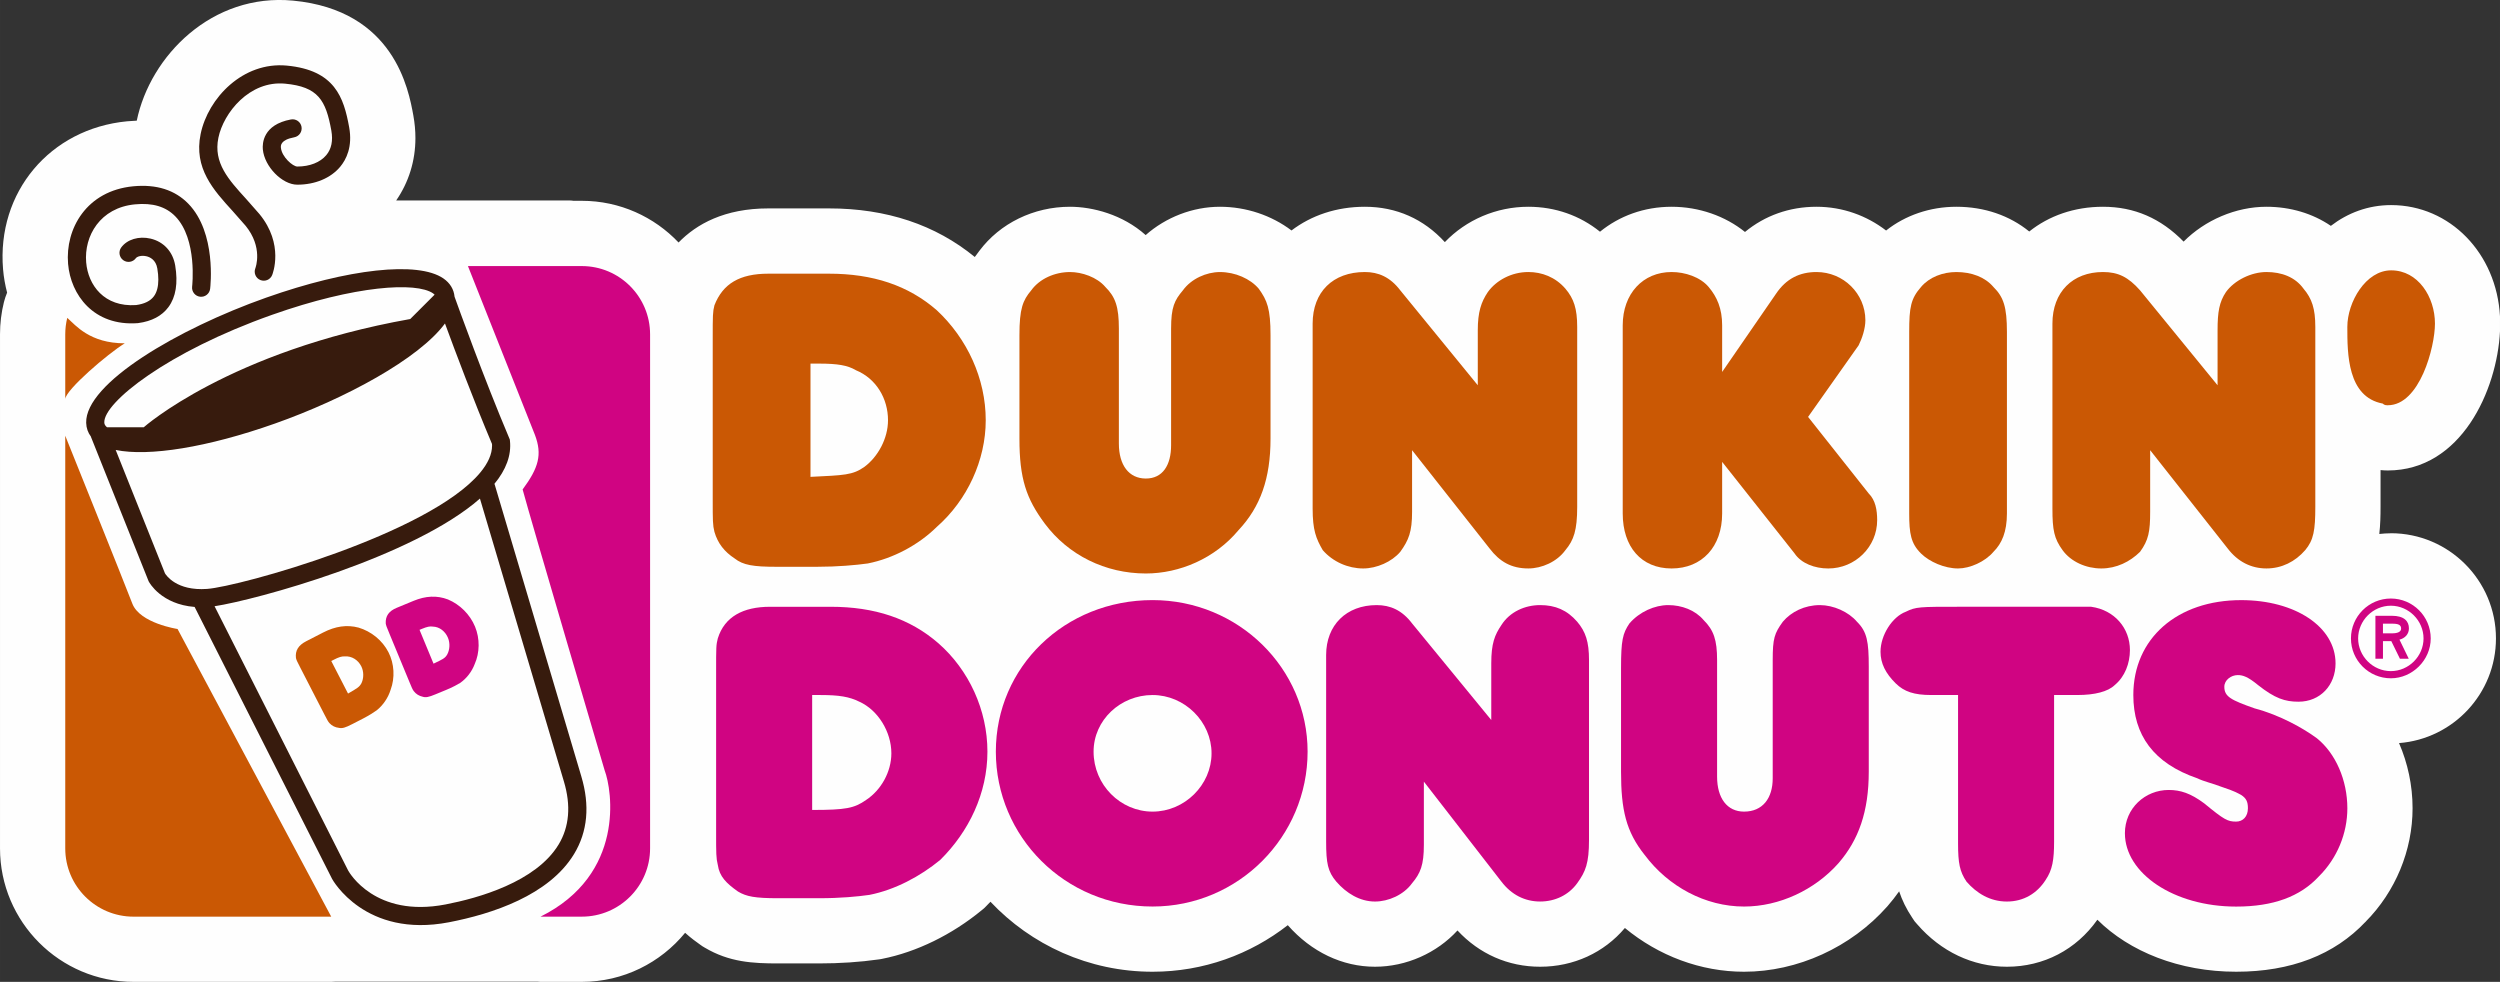 <?xml version="1.0" encoding="UTF-8"?>
<!DOCTYPE svg PUBLIC "-//W3C//DTD SVG 1.1//EN" "http://www.w3.org/Graphics/SVG/1.1/DTD/svg11.dtd">
<!-- Creator: CorelDRAW 2019 (64-Bit) -->
<svg xmlns="http://www.w3.org/2000/svg" xml:space="preserve" width="194.061mm" height="76.219mm" version="1.1" style="shape-rendering:geometricPrecision; text-rendering:geometricPrecision; image-rendering:optimizeQuality; fill-rule:evenodd; clip-rule:evenodd"
viewBox="0 0 194.343 76.33"
 xmlns:xlink="http://www.w3.org/1999/xlink"
 xmlns:xodm="http://www.corel.com/coreldraw/odm/2003">
 <rect x="0" y="0" width="194.343" height="76.33" fill="#333333" stroke="none"/>
 <defs>
  <style type="text/css">
   <![CDATA[
    .fil3 {fill:#371B0D}
    .fil1 {fill:#CA5804}
    .fil2 {fill:#D00482}
    .fil0 {fill:#FEFEFE}
   ]]>
  </style>
 </defs>
 <g id="Layer_x0020_1">
  <g id="_739381040">
   <path class="fil0" d="M185.857 41.456c-0.303,0 -0.601,0.022 -0.896,0.054 0.081,-0.711 0.097,-1.418 0.097,-2.111l0 -2.856c0.18,0.018 0.366,0.03 0.561,0.03 5.707,0 8.496,-6.24 8.724,-10.812l0 -1.171c-0.261,-4.893 -3.884,-8.647 -8.463,-8.647 -1.797,0 -3.384,0.617 -4.685,1.615 -1.409,-0.958 -3.136,-1.485 -5.008,-1.485 -2.379,0 -4.782,1.04 -6.438,2.709 -1.776,-1.813 -3.83,-2.709 -6.27,-2.709 -2.236,0 -4.205,0.706 -5.73,1.923 -1.525,-1.24 -3.481,-1.923 -5.666,-1.923 -2.045,0 -3.963,0.661 -5.463,1.847 -1.499,-1.153 -3.373,-1.847 -5.41,-1.847 -2.117,0 -4.018,0.691 -5.559,1.959 -1.536,-1.238 -3.573,-1.959 -5.706,-1.959 -2.146,0 -4.063,0.719 -5.565,1.94 -1.558,-1.259 -3.487,-1.94 -5.57,-1.94 -2.482,0 -4.829,1.013 -6.491,2.748 -1.641,-1.798 -3.772,-2.748 -6.216,-2.748 -2.216,0 -4.172,0.677 -5.704,1.843 -1.549,-1.172 -3.525,-1.843 -5.562,-1.843 -2.128,0 -4.212,0.821 -5.775,2.201 -1.796,-1.607 -4.142,-2.201 -5.883,-2.201 -2.823,0 -5.444,1.283 -7.047,3.43 -0.127,0.159 -0.243,0.317 -0.354,0.475 -3.054,-2.504 -6.863,-3.777 -11.332,-3.777l-4.716 0c-3.403,0 -5.583,1.216 -6.979,2.65 -1.893,-1.994 -4.566,-3.241 -7.525,-3.241l-0.654 0c-0.078,-0.012 -0.156,-0.024 -0.237,-0.024l-13.538 0c0.978,-1.417 1.497,-3.079 1.497,-4.853 0,-0.574 -0.053,-1.159 -0.16,-1.749 -0.368,-2.025 -1.488,-8.186 -9.354,-8.936 -6.274,-0.598 -11.099,4.271 -12.148,9.332 -0.244,0.009 -0.492,0.025 -0.747,0.049 -6.003,0.572 -10.15,5.518 -9.646,11.505 0.053,0.628 0.163,1.232 0.314,1.815 -0.098,0.239 -0.184,0.484 -0.247,0.738 -0.203,0.817 -0.305,1.659 -0.305,2.505l0 39.954c0,5.724 4.657,10.382 10.382,10.382l15.366 0 0.016 0c0.108,-0.001 0.214,-0.009 0.321,-0.016l15.68 0c0.082,0.004 0.162,0.015 0.245,0.016l0.008 0 3.207 0c3.235,0 6.128,-1.488 8.034,-3.814 0.457,0.414 0.884,0.72 1.184,0.932l0.166 0.117 0.175 0.104c1.915,1.136 3.728,1.228 5.731,1.228l3.144 0c1.629,0 3.191,-0.104 4.642,-0.311l0.136 -0.019 0.135 -0.026c2.676,-0.529 5.425,-1.872 7.743,-3.78l0.178 -0.146 0.163 -0.162c0.116,-0.114 0.226,-0.234 0.339,-0.351 3.151,3.344 7.633,5.441 12.602,5.441 3.96,0 7.608,-1.354 10.512,-3.619 1.837,2.083 4.241,3.23 6.779,3.23 2.429,0 4.807,-1.065 6.412,-2.819 1.692,1.823 3.94,2.819 6.426,2.819 2.601,0 4.966,-1.091 6.589,-3.012 2.622,2.167 5.899,3.401 9.262,3.401 4.157,0 8.319,-1.897 11.133,-5.075l0.034 -0.039c0.319,-0.368 0.615,-0.747 0.89,-1.136 0.225,0.672 0.551,1.362 1.027,2.068l0.173 0.258 0.203 0.234c1.846,2.129 4.324,3.301 6.976,3.301 2.856,0 5.391,-1.329 7.031,-3.655 2.492,2.477 6.362,4.043 10.785,4.043 4.254,0 7.638,-1.31 10.065,-3.885 2.32,-2.337 3.653,-5.544 3.653,-8.826 0,-1.784 -0.378,-3.508 -1.052,-5.063 4.208,-0.328 7.534,-3.848 7.534,-8.139 0,-4.507 -3.666,-8.175 -8.173,-8.175zm-1.888 30.131l0 0 -0.159 0.164c0.03,-0.029 0.055,-0.062 0.085,-0.092 0.024,-0.025 0.051,-0.046 0.074,-0.072zm-107.913 -51.99l0 0 0.231 -0.296c-0.057,0.068 -0.1,0.135 -0.155,0.203 -0.024,0.033 -0.053,0.06 -0.076,0.093z"/>
   <path class="fil1" d="M5.072 31.013l0 -5.019c0,-0.443 0.054,-0.873 0.156,-1.284 0.66,0.586 1.759,1.978 4.471,1.978 -1.319,0.806 -4.563,3.591 -4.627,4.324z"/>
   <path class="fil1" d="M5.072 34.165l0 31.784c0,2.932 2.377,5.31 5.31,5.31l15.366 0 -11.946 -22.363c0,0 -2.932,-0.44 -3.518,-1.979 -0.586,-1.539 -5.213,-13.045 -5.213,-13.045l0 0.293z"/>
   <path class="fil2" d="M42.019 71.258l3.207 0c2.933,0 5.31,-2.378 5.31,-5.31l0 -39.954c0,-2.933 -2.378,-5.31 -5.31,-5.31l-8.85 0 5.204 13.114c0.587,1.539 0.293,2.566 -0.953,4.251 0.586,2.198 6.377,21.84 6.377,21.84 0.586,1.539 1.612,8.081 -4.984,11.369z"/>
   <path class="fil3" d="M10.703 25.12c0.014,-0.001 0.028,-0.003 0.042,-0.004 1.052,-0.14 1.843,-0.559 2.35,-1.245 0.576,-0.778 0.752,-1.867 0.524,-3.234 -0.178,-1.067 -0.893,-1.847 -1.914,-2.088 -0.909,-0.215 -1.827,0.062 -2.283,0.69 -0.229,0.315 -0.159,0.755 0.156,0.985 0.315,0.229 0.756,0.159 0.985,-0.156 0.088,-0.121 0.422,-0.24 0.819,-0.147 0.268,0.063 0.735,0.271 0.847,0.948 0.053,0.315 0.079,0.604 0.079,0.867 0,0.551 -0.115,0.985 -0.346,1.297 -0.273,0.368 -0.727,0.591 -1.386,0.682 -2.47,0.168 -3.728,-1.544 -3.878,-3.322 -0.172,-2.044 1.079,-4.249 3.801,-4.508 1.366,-0.13 2.389,0.175 3.128,0.933 1.73,1.773 1.313,5.426 1.308,5.463 -0.046,0.386 0.229,0.738 0.615,0.785 0.387,0.047 0.738,-0.228 0.785,-0.614 0.021,-0.177 0.505,-4.354 -1.695,-6.615 -1.042,-1.07 -2.481,-1.526 -4.275,-1.356 -3.634,0.346 -5.303,3.296 -5.073,6.031 0.202,2.396 1.981,4.86 5.411,4.609zm8.376 -7.584l0 0 -0.996 -1.131c-1.491,-1.635 -3.033,-3.326 -2.488,-5.981 0.577,-2.813 3.304,-5.648 6.704,-5.324 3.734,0.356 4.422,2.47 4.844,4.794 0.276,1.516 -0.227,2.506 -0.697,3.07 -0.739,0.885 -1.954,1.393 -3.335,1.393 -1.179,0 -2.556,-1.411 -2.679,-2.745 -0.041,-0.443 -0.004,-1.918 2.184,-2.325 0.383,-0.071 0.751,0.181 0.822,0.564 0.071,0.383 -0.181,0.751 -0.564,0.822 -1.093,0.204 -1.051,0.66 -1.037,0.81 0.066,0.713 0.926,1.464 1.275,1.464 0.961,0 1.782,-0.323 2.252,-0.886 0.403,-0.482 0.535,-1.127 0.392,-1.914 -0.43,-2.368 -1.025,-3.397 -3.591,-3.642 -2.768,-0.264 -4.792,2.272 -5.188,4.204 -0.401,1.952 0.781,3.247 2.149,4.748l1.043 1.185c1.93,2.35 1.027,4.648 0.987,4.744 -0.145,0.358 -0.552,0.529 -0.912,0.386 -0.36,-0.142 -0.536,-0.552 -0.396,-0.913 0.026,-0.066 0.612,-1.642 -0.769,-3.323zm24.343 48.119l0 0c-1.766,2.916 -6.266,4.168 -8.791,4.655 -5.466,1.054 -7.484,-2.486 -7.566,-2.638l-10.385 -20.545c3.212,-0.492 15.449,-3.816 20.629,-8.369l6.528 21.994c0.561,1.872 0.421,3.521 -0.415,4.904zm-30.597 -21.084l0 0c-0.032,-0.08 -2.618,-6.553 -3.832,-9.593 2.57,0.532 7.137,-0.199 12.37,-2.049 5.483,-1.938 11.212,-5.042 13.228,-7.783 0.791,2.154 2.236,6.004 3.654,9.362 0.003,0.043 0.007,0.086 0.007,0.13 0,0.664 -0.313,1.374 -0.933,2.115 -3.989,4.769 -18.716,8.846 -21.221,9.028 -2.373,0.172 -3.186,-1.066 -3.273,-1.21zm-4.717 -11.738l0 0c-0.039,-1.552 4.905,-5.484 13.044,-8.361 6.479,-2.29 11.199,-2.572 12.513,-1.667 0.05,0.034 0.087,0.068 0.12,0.102 -0.279,0.278 -0.823,0.823 -1.894,1.893 -14.082,2.509 -20.718,8.416 -20.718,8.416l-2.854 0c-0.174,-0.141 -0.21,-0.273 -0.212,-0.384zm37.08 27.514l0 0c0.681,2.269 0.493,4.302 -0.559,6.038 -1.946,3.214 -6.365,4.661 -9.73,5.31 -6.517,1.256 -9.05,-3.307 -9.082,-3.369l-10.688 -21.144c-2.598,-0.207 -3.518,-1.889 -3.561,-1.971l-0.017 -0.032 -4.484 -11.226 0.008 -0.003c-0.237,-0.312 -0.366,-0.678 -0.376,-1.083 -0.077,-3.079 7.148,-7.309 13.984,-9.726 6.407,-2.264 11.816,-2.853 13.783,-1.498 0.52,0.358 0.816,0.849 0.87,1.423 0.267,0.744 2.295,6.378 4.255,11.004l0.041 0.097 0.011 0.104c0.118,1.114 -0.296,2.246 -1.227,3.366l0.03 -0.009 6.742 22.717z"/>
   <path class="fil1" d="M27.055 53.916c0.71,-0.412 0.892,-0.506 1.051,-0.824 0.176,-0.374 0.184,-0.895 -0.026,-1.305 -0.249,-0.483 -0.734,-0.799 -1.267,-0.76 -0.24,-0.018 -0.478,0.058 -0.878,0.265 -0.037,0.019 -0.11,0.057 -0.183,0.094l1.303 2.53zm0.305 2.385l0 0c-0.51,0.263 -0.748,0.338 -1.007,0.282 -0.295,-0.036 -0.536,-0.147 -0.743,-0.37 -0.114,-0.131 -0.171,-0.242 -0.401,-0.689l-1.857 -3.609c-0.268,-0.522 -0.306,-0.596 -0.346,-0.763 -0.067,-0.577 0.183,-0.988 0.802,-1.307l1.312 -0.675c0.948,-0.488 1.847,-0.622 2.754,-0.382 0.981,0.295 1.843,0.981 2.322,1.912 0.459,0.893 0.517,1.992 0.168,2.926 -0.19,0.616 -0.583,1.194 -1.073,1.587 -0.235,0.169 -0.617,0.412 -1.054,0.638l-0.875 0.45z"/>
   <path class="fil2" d="M33.701 51.591c0.71,-0.338 0.891,-0.413 1.064,-0.712 0.194,-0.353 0.236,-0.868 0.06,-1.293 -0.208,-0.503 -0.655,-0.862 -1.169,-0.875 -0.23,-0.041 -0.463,0.011 -0.862,0.176 -0.036,0.015 -0.108,0.045 -0.181,0.075l1.088 2.629zm0.139 2.389l0 0c-0.507,0.21 -0.741,0.262 -0.987,0.181 -0.281,-0.065 -0.506,-0.198 -0.691,-0.438 -0.101,-0.14 -0.149,-0.256 -0.34,-0.72l-1.552 -3.751c-0.224,-0.542 -0.256,-0.619 -0.284,-0.788 -0.027,-0.578 0.24,-0.96 0.856,-1.215l1.305 -0.54c0.943,-0.39 1.816,-0.435 2.673,-0.11 0.924,0.388 1.708,1.15 2.109,2.117 0.383,0.928 0.368,2.022 -0.029,2.91 -0.223,0.591 -0.638,1.124 -1.135,1.466 -0.237,0.145 -0.62,0.348 -1.055,0.528l-0.871 0.36z"/>
   <path class="fil1" d="M185.226 31.373c-2.751,-0.517 -2.751,-3.883 -2.751,-5.955 0,-1.941 1.44,-4.402 3.405,-4.402 2.097,0 3.407,2.071 3.407,4.143 0,1.813 -1.179,6.344 -3.667,6.344 -0.132,0 -0.262,0 -0.393,-0.129z"/>
   <path class="fil1" d="M63.004 37.07c2.62,-0.13 3.275,-0.13 4.192,-0.777 1.048,-0.777 1.835,-2.201 1.835,-3.626 0,-1.683 -0.917,-3.236 -2.489,-3.884 -0.655,-0.389 -1.441,-0.517 -2.882,-0.517 -0.131,0 -0.393,0 -0.655,0l0 8.803zm-2.62 6.991l0 0c-1.834,0 -2.62,-0.13 -3.275,-0.648 -0.786,-0.516 -1.31,-1.164 -1.572,-2.071 -0.132,-0.518 -0.132,-0.906 -0.132,-2.46l0 -12.558c0,-1.813 0,-2.071 0.132,-2.589 0.655,-1.683 1.965,-2.46 4.192,-2.46l4.716 0c3.406,0 6.157,0.905 8.384,2.848 2.358,2.201 3.799,5.308 3.799,8.544 0,3.108 -1.441,6.214 -3.799,8.286 -1.441,1.424 -3.406,2.459 -5.371,2.849 -0.917,0.128 -2.358,0.258 -3.93,0.258l-3.144 0z"/>
   <path class="fil1" d="M81.213 40.695c-1.441,-1.942 -1.965,-3.497 -1.965,-6.602l0 -8.027c0,-2.072 0.262,-2.718 0.917,-3.495 0.656,-0.907 1.835,-1.423 3.014,-1.423 0.917,0 2.095,0.388 2.751,1.164 0.786,0.776 1.048,1.554 1.048,3.237l0 8.933c0,1.683 0.786,2.718 2.095,2.718 1.31,0 1.965,-1.034 1.965,-2.589l0 -9.062c0,-1.683 0.263,-2.201 0.917,-2.978 0.655,-0.907 1.834,-1.423 2.881,-1.423 1.18,0 2.358,0.517 3.014,1.294 0.655,0.907 0.917,1.553 0.917,3.625l0 8.027c0,3.106 -0.787,5.308 -2.489,7.12 -1.834,2.201 -4.585,3.367 -7.205,3.367 -3.144,0 -6.027,-1.425 -7.86,-3.885z"/>
   <path class="fil1" d="M115.796 42.637l-6.025 -7.639 0 4.791c0,1.554 -0.262,2.201 -0.917,3.108 -0.656,0.776 -1.834,1.294 -2.883,1.294 -1.178,0 -2.358,-0.518 -3.144,-1.424 -0.524,-0.906 -0.786,-1.554 -0.786,-3.237l0 -14.371c0,-2.46 1.572,-4.012 4.06,-4.012 1.048,0 1.965,0.388 2.752,1.423l6.026 7.38 0 -4.272c0,-1.424 0.262,-2.201 0.785,-2.979 0.655,-0.906 1.835,-1.552 3.145,-1.552 1.048,0 2.096,0.388 2.881,1.294 0.656,0.776 0.917,1.553 0.917,2.977l0 13.982c0,1.812 -0.262,2.589 -0.917,3.366 -0.655,0.906 -1.834,1.424 -2.881,1.424 -1.31,0 -2.227,-0.518 -3.013,-1.554z"/>
   <path class="fil1" d="M139.508 43.025l-5.633 -7.12 0 4.013c0,2.589 -1.572,4.273 -3.93,4.273 -2.358,0 -3.799,-1.684 -3.799,-4.273l0 -14.63c0,-2.459 1.572,-4.141 3.799,-4.141 1.048,0 2.227,0.388 2.882,1.164 0.654,0.776 1.048,1.683 1.048,2.977l0 3.626 4.192 -6.084c0.786,-1.166 1.833,-1.683 3.143,-1.683 2.097,0 3.799,1.683 3.799,3.753 0,0.648 -0.262,1.425 -0.524,1.943l-3.93 5.566 4.716 5.956c0.525,0.517 0.655,1.294 0.655,2.071 0,2.071 -1.704,3.755 -3.799,3.755 -1.049,0 -2.096,-0.388 -2.62,-1.166z"/>
   <path class="fil1" d="M149.333 43.025c-0.787,-0.776 -0.917,-1.552 -0.917,-3.107l0 -14.111c0,-1.942 0.13,-2.589 0.917,-3.495 0.655,-0.776 1.703,-1.164 2.75,-1.164 1.179,0 2.227,0.388 2.883,1.164 0.785,0.776 1.047,1.554 1.047,3.495l0 14.111c0,1.425 -0.394,2.331 -1.047,2.979 -0.656,0.776 -1.835,1.294 -2.752,1.294 -1.048,0 -2.227,-0.518 -2.882,-1.166z"/>
   <path class="fil1" d="M173.174 42.637l-6.026 -7.639 0 4.791c0,1.554 -0.131,2.201 -0.786,3.108 -0.786,0.776 -1.834,1.294 -3.014,1.294 -1.179,0 -2.357,-0.518 -3.011,-1.424 -0.656,-0.906 -0.787,-1.554 -0.787,-3.237l0 -14.371c0,-2.46 1.572,-4.012 3.929,-4.012 1.179,0 1.966,0.388 2.883,1.423l6.026 7.38 0 -4.272c0,-1.424 0.131,-2.201 0.655,-2.979 0.655,-0.906 1.965,-1.552 3.144,-1.552 1.179,0 2.227,0.388 2.882,1.294 0.655,0.776 0.917,1.553 0.917,2.977l0 13.982c0,1.812 -0.131,2.589 -0.786,3.366 -0.786,0.906 -1.834,1.424 -3.013,1.424 -1.179,0 -2.227,-0.518 -3.013,-1.554z"/>
   <path class="fil2" d="M63.135 62.963c2.62,0 3.274,-0.13 4.192,-0.776 1.179,-0.776 1.965,-2.201 1.965,-3.625 0,-1.683 -1.048,-3.366 -2.489,-4.014 -0.786,-0.388 -1.572,-0.518 -3.013,-0.518l-0.655 0 0 8.934zm-2.62 6.863l0 0c-1.834,0 -2.489,-0.13 -3.144,-0.519 -0.916,-0.648 -1.441,-1.167 -1.571,-2.072 -0.131,-0.517 -0.131,-0.907 -0.131,-2.46l0 -12.558c0,-1.941 0,-2.071 0.131,-2.589 0.523,-1.683 1.965,-2.459 4.061,-2.459l4.716 0c3.405,0 6.157,0.907 8.384,2.847 2.358,2.072 3.799,5.179 3.799,8.415 0,3.237 -1.441,6.214 -3.668,8.415 -1.572,1.294 -3.537,2.331 -5.502,2.719 -0.917,0.13 -2.227,0.26 -3.93,0.26l-3.144 0z"/>
   <path class="fil2" d="M85.012 58.431c0,2.589 2.096,4.662 4.585,4.662 2.489,0 4.585,-2.073 4.585,-4.532 0,-2.459 -2.096,-4.532 -4.585,-4.532 -2.489,0 -4.585,1.942 -4.585,4.402zm-7.598 0l0 0c0,-6.603 5.371,-11.781 12.183,-11.781 6.681,0 12.052,5.307 12.052,11.781 0,6.602 -5.371,12.04 -12.052,12.04 -6.812,0 -12.183,-5.438 -12.183,-12.04z"/>
   <path class="fil2" d="M116.713 68.531l-6.026 -7.769 0 4.92c0,1.553 -0.262,2.201 -0.916,2.977 -0.656,0.906 -1.835,1.424 -2.883,1.424 -1.178,0 -2.227,-0.646 -3.012,-1.552 -0.655,-0.778 -0.786,-1.425 -0.786,-3.107l0 -14.502c0,-2.329 1.571,-3.883 3.93,-3.883 1.048,0 1.965,0.388 2.751,1.424l6.156 7.509 0 -4.402c0,-1.554 0.263,-2.201 0.786,-2.977 0.656,-1.036 1.835,-1.554 3.013,-1.554 1.18,0 2.096,0.388 2.882,1.294 0.655,0.776 0.917,1.554 0.917,2.977l0 13.983c0,1.812 -0.262,2.459 -0.917,3.365 -0.655,0.906 -1.702,1.424 -2.882,1.424 -1.179,0 -2.227,-0.518 -3.013,-1.552z"/>
   <path class="fil2" d="M127.849 66.458c-1.442,-1.813 -1.834,-3.495 -1.834,-6.473l0 -8.027c0,-2.201 0.131,-2.719 0.654,-3.495 0.786,-0.907 1.965,-1.424 3.013,-1.424 1.049,0 2.097,0.388 2.752,1.164 0.787,0.779 1.048,1.555 1.048,3.107l0 9.063c0,1.683 0.786,2.72 2.096,2.72 1.442,0 2.228,-1.036 2.228,-2.589l0 -9.194c0,-1.683 0.131,-2.071 0.786,-2.977 0.655,-0.777 1.702,-1.294 2.882,-1.294 1.047,0 2.227,0.518 2.882,1.294 0.786,0.776 0.917,1.554 0.917,3.495l0 8.157c0,3.107 -0.786,5.308 -2.358,7.121 -1.834,2.071 -4.585,3.366 -7.336,3.366 -3.012,0 -5.895,-1.553 -7.728,-4.014z"/>
   <path class="fil2" d="M152.869 68.531c-0.524,-0.778 -0.655,-1.425 -0.655,-2.979l0 -11.523 -2.096 0c-1.311,0 -2.097,-0.258 -2.752,-0.906 -0.786,-0.776 -1.179,-1.553 -1.179,-2.459 0,-1.295 0.918,-2.719 1.965,-3.108 0.786,-0.388 1.048,-0.388 4.193,-0.388l7.597 0c1.049,0 1.704,0 1.965,0 0.262,0 0.393,0 0.655,0 1.833,0.258 3.013,1.683 3.013,3.365 0,1.037 -0.393,2.073 -1.18,2.72 -0.523,0.518 -1.571,0.776 -2.881,0.776l-1.834 0 0 11.395c0,1.422 -0.131,2.201 -0.655,2.977 -0.655,1.036 -1.703,1.683 -3.013,1.683 -1.309,0 -2.358,-0.646 -3.144,-1.552z"/>
   <path class="fil2" d="M165.184 64.775c0,-1.942 1.572,-3.365 3.405,-3.365 0.917,0 1.703,0.258 2.751,1.034 1.573,1.294 1.835,1.425 2.49,1.425 0.524,0 0.917,-0.388 0.917,-1.036 0,-0.517 -0.131,-0.776 -0.523,-1.035 -0.263,-0.13 -0.394,-0.26 -1.573,-0.648 -0.655,-0.258 -1.31,-0.388 -1.833,-0.646 -3.407,-1.167 -4.979,-3.368 -4.979,-6.474 0,-4.402 3.407,-7.378 8.385,-7.378 4.191,0 7.335,2.071 7.335,4.92 0,1.683 -1.179,2.977 -2.882,2.977 -1.048,0 -1.833,-0.258 -3.143,-1.294 -0.787,-0.647 -1.18,-0.776 -1.573,-0.776 -0.524,0 -1.048,0.388 -1.048,0.906 0,0.776 0.524,1.035 2.358,1.683 1.965,0.518 3.799,1.554 4.848,2.331 1.44,1.165 2.358,3.236 2.358,5.437 0,1.942 -0.786,3.885 -2.228,5.307 -1.44,1.555 -3.536,2.332 -6.418,2.332 -4.847,0 -8.646,-2.589 -8.646,-5.697z"/>
   <path class="fil2" d="M185.97 49.233l-0.726 0 0 -0.75 0.726 0c0.474,0 0.686,0.095 0.686,0.379 0,0.265 -0.287,0.371 -0.686,0.371zm1.293 -0.386l0 0c0,-0.562 -0.379,-0.977 -1.321,-0.977l-1.284 0 0 3.338 0.587 0 0 -1.369 0.647 0 0.671 1.369 0.686 0 -0.721 -1.483c0.427,-0.109 0.735,-0.426 0.735,-0.878z"/>
   <path class="fil2" d="M185.857 52.171c-1.394,0 -2.542,-1.16 -2.542,-2.54 0,-1.383 1.148,-2.544 2.542,-2.544 1.392,0 2.542,1.161 2.542,2.544 0,1.381 -1.15,2.54 -2.542,2.54zm0 -5.643l0 0c-1.709,0 -3.1,1.392 -3.1,3.102 0,1.709 1.391,3.099 3.1,3.099 1.68,0 3.101,-1.419 3.101,-3.099 0,-1.71 -1.391,-3.102 -3.101,-3.102z"/>
  </g>
 </g>
</svg>
